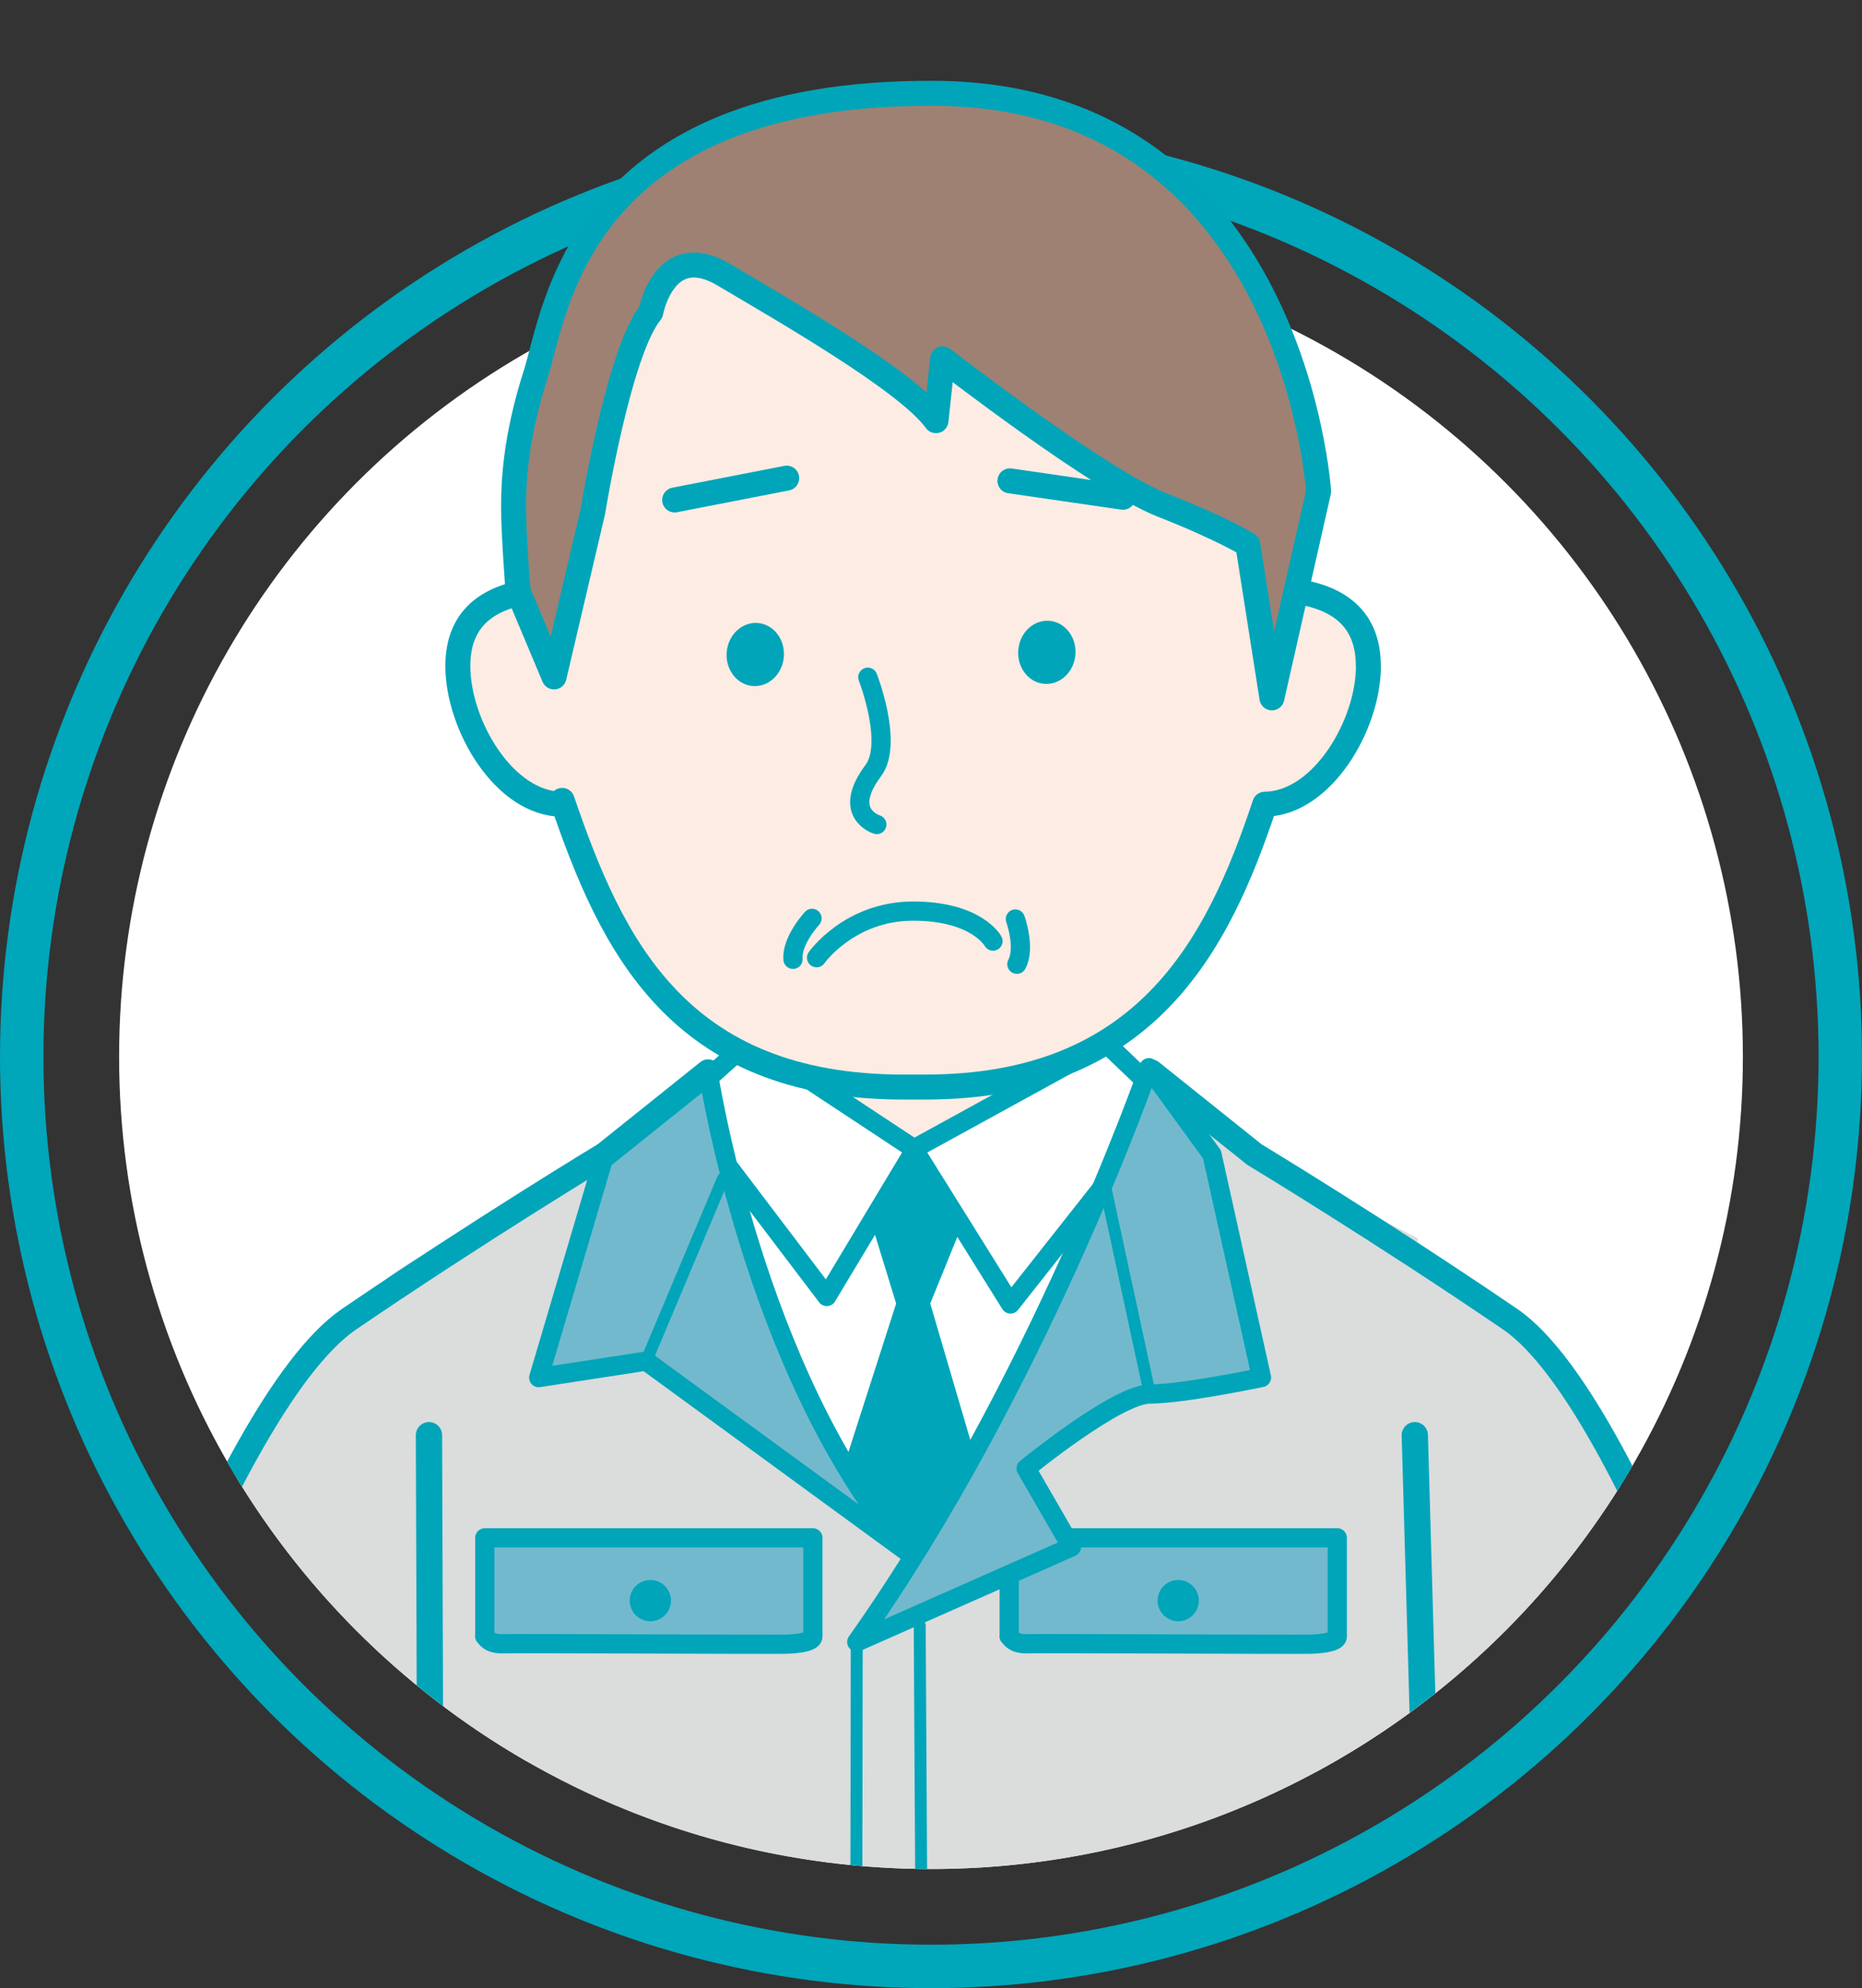 <?xml version="1.0" encoding="UTF-8"?><svg id="_レイヤー_2" xmlns="http://www.w3.org/2000/svg" xmlns:xlink="http://www.w3.org/1999/xlink" viewBox="0 0 171.5 183.04"><rect x="0" y="0" width="171.5" height="183.04" fill="#333333" stroke="none"/><defs><style>.cls-1,.cls-2,.cls-3,.cls-4,.cls-5,.cls-6{fill:none;}.cls-2{stroke-width:1.1px;}.cls-2,.cls-3,.cls-4,.cls-7,.cls-8,.cls-9,.cls-6,.cls-10{stroke:#00a5b9;stroke-linejoin:round;}.cls-2,.cls-3,.cls-4,.cls-8,.cls-9,.cls-6,.cls-10{stroke-linecap:round;}.cls-3,.cls-7,.cls-8{stroke-width:2.3px;}.cls-4{stroke-width:1.77px;}.cls-11{fill:#00a5b9;}.cls-12{fill:#dbdcdc;}.cls-5{stroke:#00a6ba;stroke-miterlimit:10;stroke-width:4px;}.cls-13,.cls-10{fill:#fff;}.cls-7{fill:#9e8173;}.cls-14,.cls-8{fill:#fdece3;}.cls-9{fill:#73b9cd;}.cls-9,.cls-10{stroke-width:1.77px;}.cls-6{stroke-width:2.42px;}.cls-15{clip-path:url(#clippath);}</style><clipPath id="clippath"><path class="cls-1" d="M160.53,97.29C160.53,55.99,127.05,0,85.75,0S10.96,55.99,10.96,97.29s33.48,74.78,74.78,74.78,74.78-33.48,74.78-74.78Z"/></clipPath></defs><g id="_レイヤー_1-2"><circle class="cls-13" cx="85.75" cy="97.29" r="74.78"/><circle class="cls-5" cx="85.75" cy="97.29" r="83.75"/><g class="cls-15"><polygon class="cls-13" points="61.8 106.29 84.16 105.78 107.81 106.67 83.85 143.55 61.8 106.29"/><path class="cls-12" d="M39.66,175.36l1.64-23.09-.35-37.55,23.4-13,8.1,25.1,11.4,16.2,7.84-12.03,14.17-29.7,24.71,12.71-.82,38.27c1.4,12.3,1.86,24.93,1.86,24.93l-91.95-1.84Z"/><path class="cls-12" d="M53.03,116.13c14.95,8.69,4.81,35.17-13.68,59.23l-33.63-.42c5.93-13.41,22.65-73.14,47.31-58.81Z"/><path class="cls-12" d="M118.42,116.52c-16.28,9.46-7.49,35.83,13.18,60.68h34.17c-5.93-13.41-22.69-75.01-47.35-60.68Z"/><path class="cls-14" d="M84.4,92.15c11.26-.32,20.57,4.77,20.79,11.36.22,6.59-9.32,1.69-20.57,2.01-11.26.32-19.99,5.74-20.21-.85-.22-6.6,8.73-12.2,19.99-12.53Z"/><path class="cls-9" d="M92.95,150.63v-9.05s30.22,0,30.22,0v9.05c.06.49-1.17.7-2.4.74-1.23.04-24.95-.08-26.18-.04-1.23.04-1.52-.58-1.65-.7Z"/><path class="cls-9" d="M44.65,150.63v-9.05s30.22,0,30.22,0v9.05c.06.49-1.17.7-2.4.74-1.23.04-24.95-.08-26.18-.04-1.23.04-1.52-.58-1.65-.7Z"/><line class="cls-2" x1="84.71" y1="149.64" x2="84.86" y2="175.82"/><line class="cls-6" x1="39.51" y1="132.13" x2="39.66" y2="175.36"/><line class="cls-6" x1="130.31" y1="132.13" x2="131.6" y2="177.2"/><polygon class="cls-10" points="84.28 105.83 76.15 119.36 62.65 101.57 69.08 95.8 84.28 105.83"/><polygon class="cls-10" points="107.65 101.57 93.07 120.05 84.16 105.78 101.88 96.06 107.65 101.57"/><path class="cls-9" d="M65.22,98.68s4.18,27.76,18.25,44.12l-23.96-17.49-9.89,1.52,6.08-20.54,9.51-7.61Z"/><path class="cls-9" d="M105.81,98.31s-10.2,29.29-26.9,52.86l19.78-8.75-4.18-7.23s8.37-6.85,11.41-6.85,10.27-1.52,10.27-1.52l-4.56-20.54-5.81-7.98Z"/><line class="cls-2" x1="78.91" y1="151.17" x2="78.87" y2="175.95"/><circle class="cls-11" cx="59.9" cy="147.36" r="1.9"/><circle class="cls-11" cx="108.52" cy="147.36" r="1.9"/><polygon class="cls-11" points="80.45 113.21 84.16 105.78 88.55 112.95 85.68 120.01 89.6 133.35 83.85 143.55 77.83 134.66 82.54 120.01 80.45 113.21"/><line class="cls-2" x1="66.59" y1="108.51" x2="59.52" y2="125.3"/><line class="cls-2" x1="105.91" y1="128.35" x2="101.63" y2="108.51"/><path class="cls-3" d="M5.72,174.94s14.38-45.27,26.43-53.49c12.06-8.22,23.56-15.16,23.56-15.16l9.51-7.61"/><path class="cls-3" d="M165.78,177.2s-14.64-47.53-26.69-55.75c-12.06-8.22-23.56-15.16-23.56-15.16l-9.51-7.61"/><path class="cls-8" d="M126.03,61.31c0-4.75-3.25-6.58-7.59-6.98-1.98-17.91-12.85-39.53-34.32-39.53s-32.51,21.62-34.35,39.53c-4.34.39-7.6,2.22-7.6,6.98,0,5.47,4.3,12.73,9.61,12.73v-.35c4.53,13.25,10.61,26.39,31.46,26.39h1.97c20.24,0,26.92-12.9,31.28-26.04,5.28-.05,9.55-7.28,9.55-12.72Z"/><path class="cls-4" d="M75.21,88.17s3.02-4.29,8.89-4.29,7.36,2.76,7.36,2.76"/><path class="cls-7" d="M59.94,28.75s1.22-6.72,6.72-3.46c5.5,3.26,16.91,9.78,19.55,13.44l.61-5.7s14.46,11.2,20.17,13.44c5.7,2.24,7.94,3.67,7.94,3.67l2.22,14.11,4.3-19s-2.31-36.46-35.31-36.66c-33-.2-34.97,20.17-36.8,25.87-1.83,5.7-2.04,9.78-2.04,12.22s.41,7.74.41,7.74l3.32,7.9,3.57-15.21s2.38-14.75,5.33-18.35Z"/><path class="cls-4" d="M74.79,84.55s-1.9,2.05-1.75,3.77"/><path class="cls-4" d="M93.52,84.61s.95,2.63.14,4.16"/><path class="cls-4" d="M79.93,62.35s2.38,6.09.5,8.6c-2.98,3.97.33,4.96.33,4.96"/><line class="cls-3" x1="62.14" y1="46.03" x2="72.46" y2="44.02"/><line class="cls-3" x1="93.02" y1="44.27" x2="103.43" y2="45.78"/><ellipse class="cls-11" cx="69.56" cy="60.26" rx="2.91" ry="2.64" transform="translate(3.92 124.76) rotate(-85.4)"/><ellipse class="cls-11" cx="96.42" cy="60.07" rx="2.91" ry="2.64" transform="translate(28.81 151.35) rotate(-85.4)"/></g></g></svg>